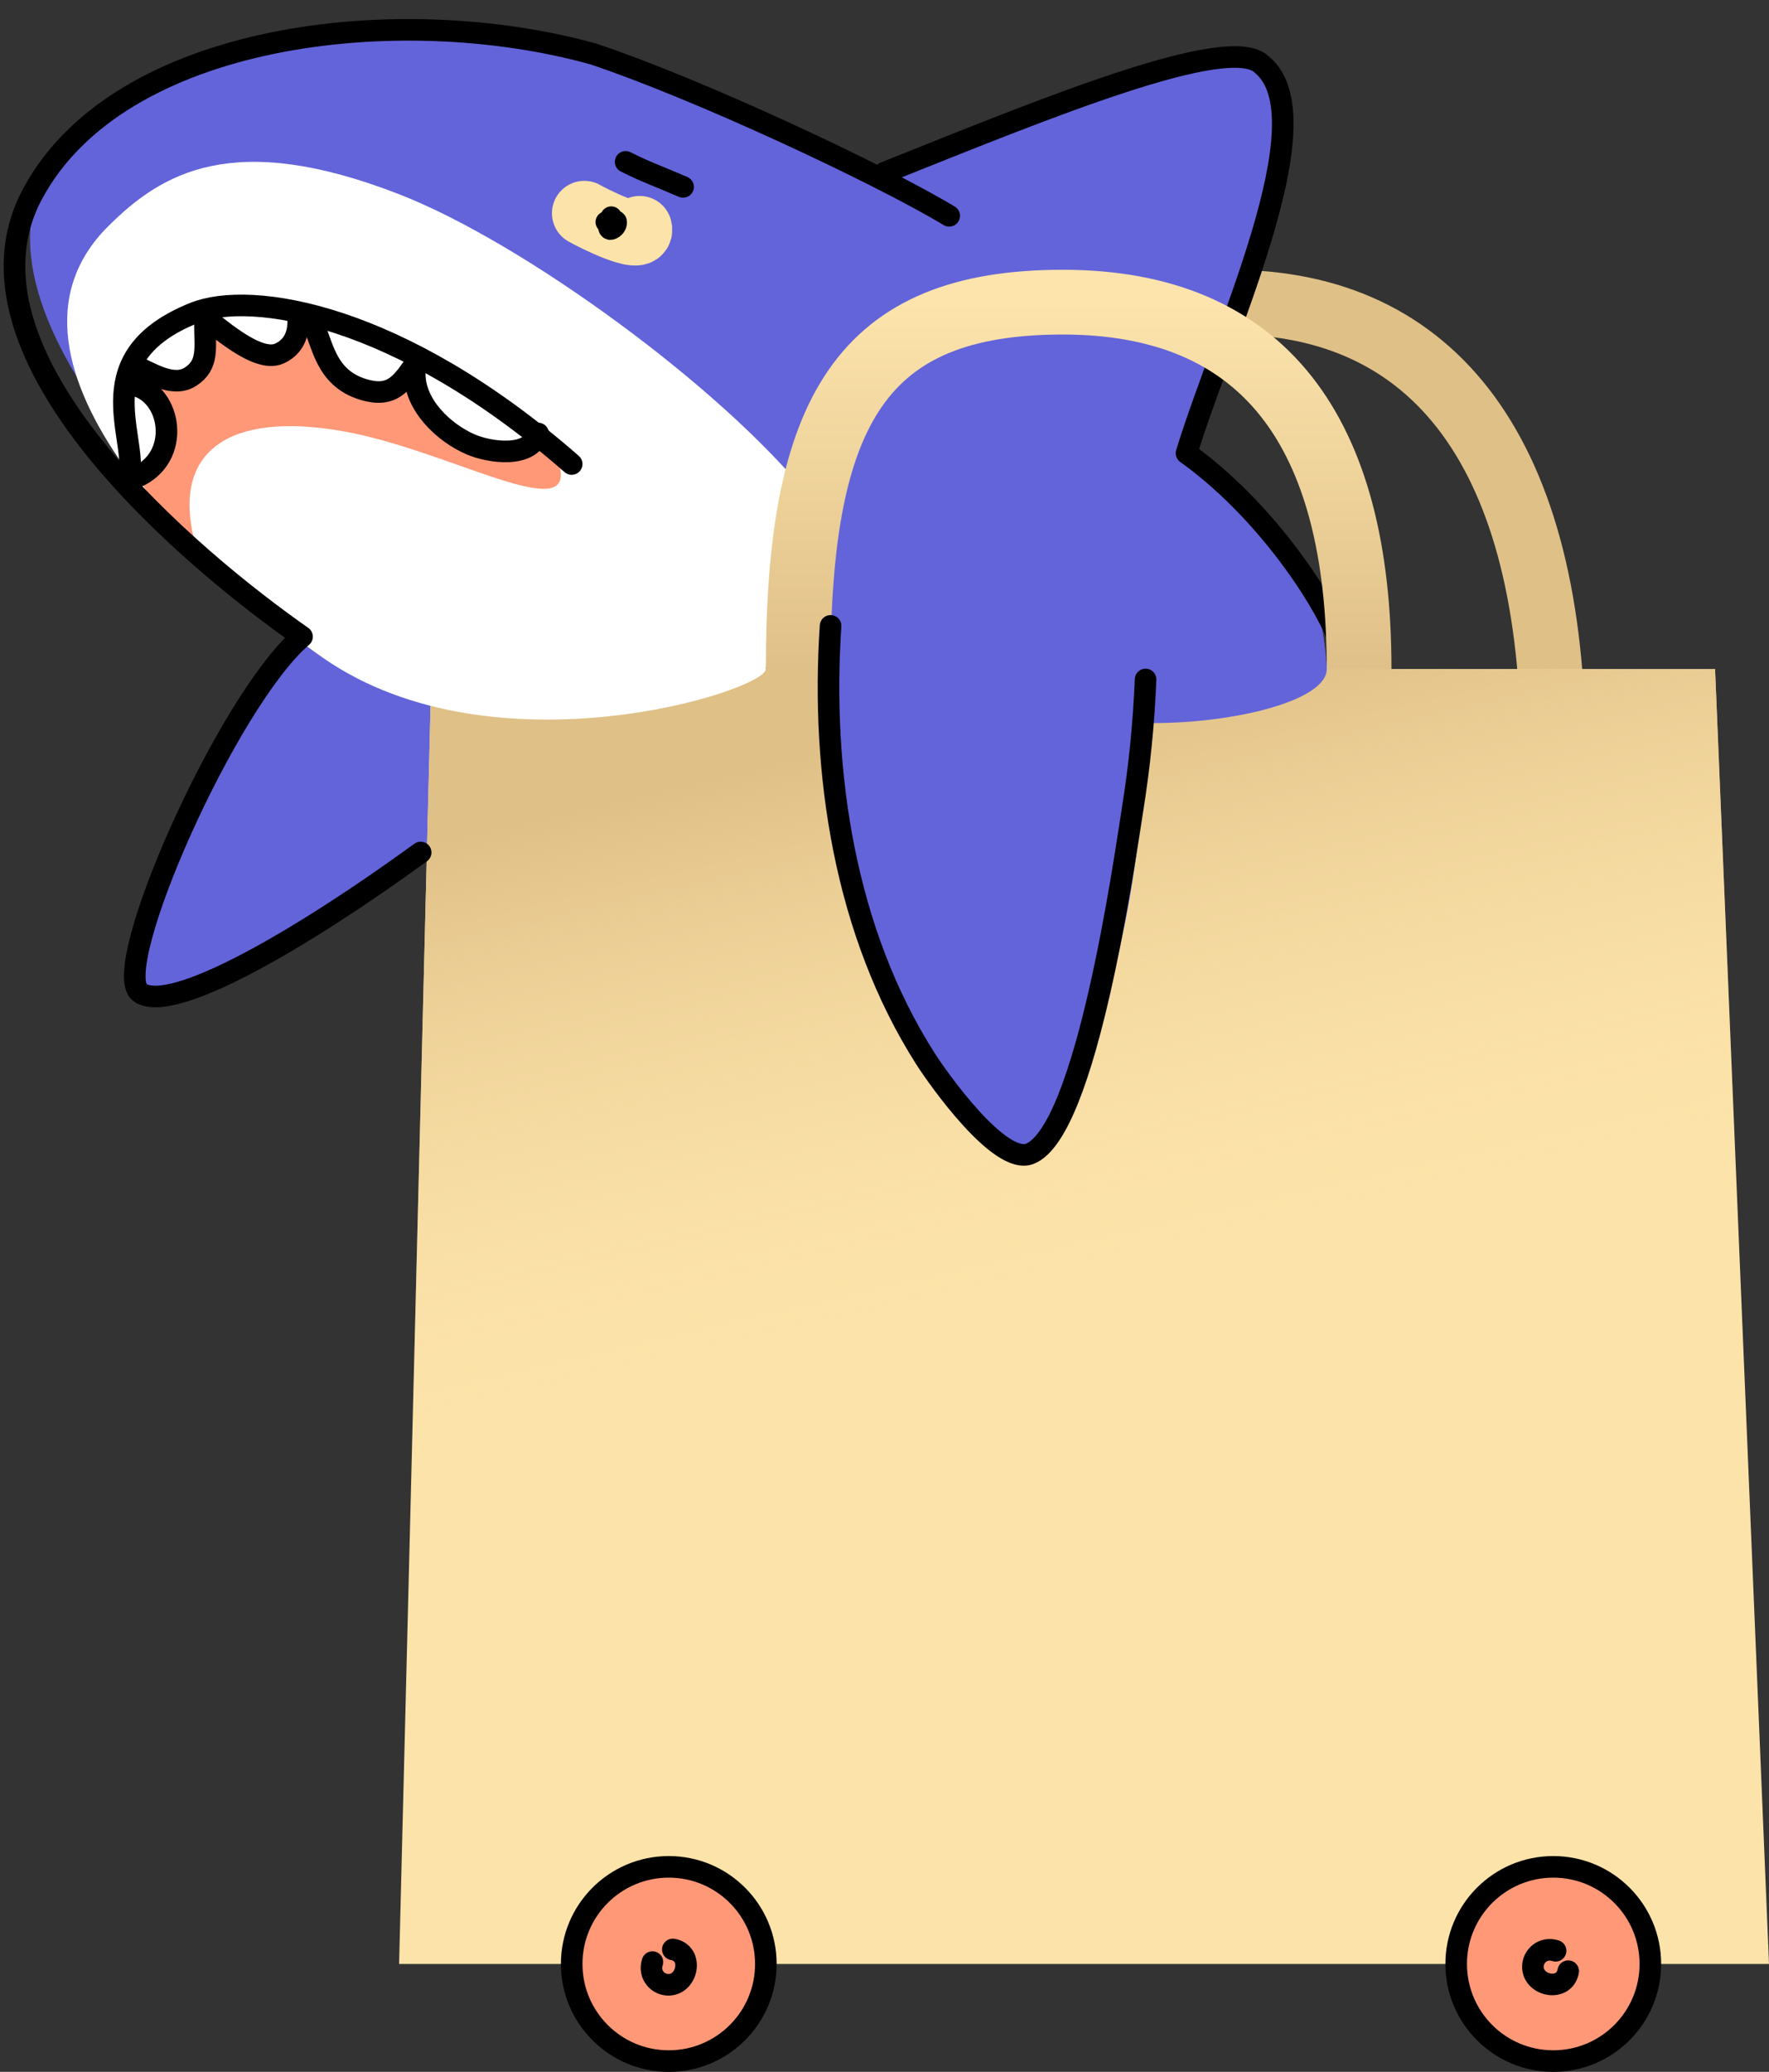 <svg width="82" height="96" viewBox="0 0 82 96" fill="none" xmlns="http://www.w3.org/2000/svg">
<rect x="0" y="0" width="82" height="96" fill="#333333" stroke="none"/>
<path d="M44 35C44 21.5 47.5 14 57 14C66.5 14 72 21 72 35" stroke="#DFC087" stroke-width="3"/>
<path d="M55 21C56 22.333 61 23 61.5 31C61.5 32.5 56.989 33.583 53 33.5C53.167 36.333 52.7 43.9 49.5 51.5C46.3 59.1 36 40.5 38.5 31C36.135 30.201 34.134 30.58 31.5 32.5C24 35.5 8.5 47.9 6.5 45.5C4.5 43.1 10.667 33.833 14 29.5C7.667 23.166 -2.597 10.064 5 5C15.5 -2 30 2 40.5 8C46.5 5.5 57.086 1.586 58.5 3C61.5 6 57.334 16 55 21Z" fill="#6364DA"/>
<path d="M18.5 91L20 31H79.5L82 91H18.5Z" fill="#FCE3A9"/>
<path d="M18.5 91L20 31H79.5L82 91H18.5Z" fill="url(#paint0_linear_137_237)"/>
<path d="M55 21C56 22.333 61 23 61.5 31C61.5 32.5 56.989 33.583 53 33.5C53.167 36.333 52.7 43.9 49.5 51.5C46.3 59.1 36 40.5 38.5 31C33.628 29.354 19.59 29.7 14 29.5C7.667 23.167 -4.75 11.5 5 5C15.5 -2 30 2 40.5 8C46.5 5.5 57.086 1.586 58.5 3C61.5 6 57.334 16 55 21Z" fill="#6364DA"/>
<path d="M5 10.5C7.5 8 10.815 6.011 18.5 9C24.302 11.256 33.5 18 37.5 23C38.895 25.9 35.855 28.513 35.5 31C35.5 32 22.946 36.001 15 30.5C9.925 26.987 -1.343 16.843 5 10.5Z" fill="white"/>
<path d="M41 8C48.5 5 57 1.5 58.5 3C61.5 5.5 56.667 15.5 55 21C58.5 23.5 61.2 27.5 62 29.5" stroke="black" stroke-linecap="round" stroke-linejoin="round"/>
<path d="M37 31C37 19 39.944 14 49.264 14C58.585 14 63 20 63 31" stroke="url(#paint1_linear_137_237)" stroke-width="3"/>
<path d="M27.085 9.88C27.386 10.059 29.833 11.303 29.652 10.58" stroke="#FCE3A9" stroke-width="3" stroke-linecap="round"/>
<path d="M28.333 10.063C28.267 10.202 28.084 10.786 28.414 10.566C28.51 10.502 28.582 10.387 28.556 10.267C28.542 10.206 28.167 10.283 28.106 10.289" stroke="black" stroke-linecap="round"/>
<path d="M29 7.5C30 8 30.516 8.162 31.664 8.661" stroke="black" stroke-linecap="round"/>
<path d="M16 20C10.5 19 8 21 9 25C5.5 22.5 5.6 19.5 6 17.5C6.5 15 10.5 13 16 15C19.789 16.377 26 20 26 22C26 24 20.536 20.824 16 20Z" fill="#FF9877"/>
<path d="M6 17L7.5 20C8 21 7.5 21.5 6 22C5.5 20.333 5.1 16.6 7.5 15C10.5 13 15 14.5 17.5 15.5C19.5 16.3 23.334 19.166 25 20.5C24.667 20.833 23.5 21.3 21.5 20.5C19.5 19.7 19.334 17.833 19.5 17C18.834 17.333 17.3 18.4 16.5 18C15.7 17.6 14.5 15.333 14 14.5C13.834 15 13.3 16.1 12.5 16.5C11.7 16.9 10.167 15.333 9.5 14.5C9.5 15.166 9.3 16.7 8.5 17.5C7.7 18.3 6.5 17.5 6 17Z" fill="white"/>
<path d="M26.5 21.5C18.5 14.5 11.626 13.449 9 14.5C4 16.5 6.334 20.166 6 22" stroke="black" stroke-linecap="round" stroke-linejoin="round"/>
<path d="M24.946 20.086C24.573 21.25 22.678 20.962 21.817 20.591C20.567 20.052 19.227 18.772 19.227 17.344" stroke="black" stroke-linecap="round"/>
<path d="M19.071 17.109C18.482 17.951 18 18.39 16.852 18.049C15 17.5 14.959 15.777 14.45 14.916" stroke="black" stroke-linecap="round"/>
<path d="M13.823 14.916C13.823 15.562 13.557 16.116 12.935 16.387C11.908 16.834 9.997 15.063 9.28 14.524" stroke="black" stroke-linecap="round"/>
<path d="M9.5 15C9.5 16.146 9.68 16.897 8.84 17.448C8 18 6.901 17.212 6.225 16.952" stroke="black" stroke-linecap="round"/>
<path d="M5.99 17.814C7.852 17.991 8.5 21 6.46 22.044" stroke="black" stroke-linecap="round"/>
<path d="M38.5 29C38.047 35.786 39.155 43.181 42.896 49.052C43.494 49.992 46.354 54.026 47.747 53.457C50.363 52.389 52.115 39.922 52.5 37.5C52.824 35.467 53.016 33.547 53.102 31.483" stroke="black" stroke-linecap="round" stroke-linejoin="round"/>
<path d="M19.5 39.5C14 43.5 8 47 6.5 46C5 45 10.5 32.5 14 29.5C9 26 -2.5 16.5 1.5 9C5.5 1.5 18.5 3.94583e-05 27.5 2.5C32.3 4.1 40.667 8 44 10" stroke="black" stroke-linecap="round" stroke-linejoin="round"/>
<circle cx="31" cy="91" r="4.5" fill="#FF9877" stroke="black"/>
<circle cx="72" cy="91" r="4.5" fill="#FF9877" stroke="black"/>
<path d="M72.108 90.389C71.514 90.194 71.03 90.657 71.056 91.17C71.1 92.042 72.523 92.296 72.693 91.334" stroke="black" stroke-linecap="round"/>
<path d="M30.243 90.912C30.048 91.506 30.511 91.99 31.023 91.964C31.896 91.92 32.15 90.497 31.188 90.327" stroke="black" stroke-linecap="round"/>
<defs>
<linearGradient id="paint0_linear_137_237" x1="35" y1="35.5" x2="41.227" y2="62.677" gradientUnits="userSpaceOnUse">
<stop stop-color="#DFC087"/>
<stop offset="1" stop-color="#FCE3A9" stop-opacity="0"/>
</linearGradient>
<linearGradient id="paint1_linear_137_237" x1="50" y1="14" x2="50" y2="31" gradientUnits="userSpaceOnUse">
<stop stop-color="#FCE4AC"/>
<stop offset="1" stop-color="#DFC088"/>
</linearGradient>
</defs>
</svg>
